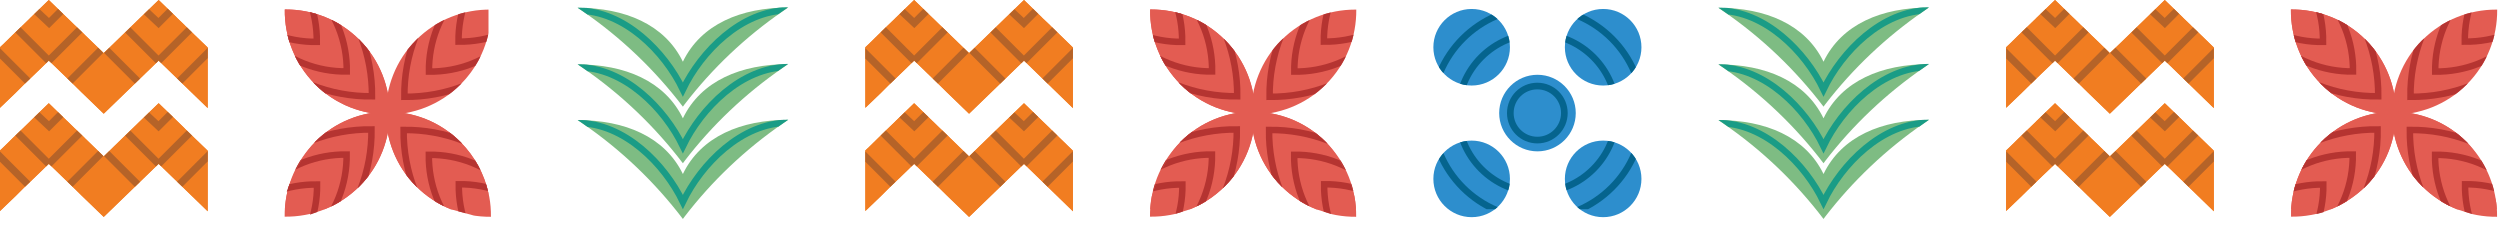 <?xml version="1.0" encoding="UTF-8"?>
<svg id="Layer_2" data-name="Layer 2" xmlns="http://www.w3.org/2000/svg" xmlns:xlink="http://www.w3.org/1999/xlink" viewBox="0 0 195.24 17.65">
  <defs>
    <style>
      .cls-1 {
        clip-path: url(#clippath-34);
      }

      .cls-2 {
        clip-path: url(#clippath-21);
      }

      .cls-3 {
        clip-path: url(#clippath-6);
      }

      .cls-4 {
        clip-path: url(#clippath-7);
      }

      .cls-5 {
        clip-path: url(#clippath-17);
      }

      .cls-6 {
        clip-path: url(#clippath-31);
      }

      .cls-7 {
        clip-path: url(#clippath-15);
      }

      .cls-8 {
        clip-path: url(#clippath-33);
      }

      .cls-9 {
        clip-path: url(#clippath-18);
      }

      .cls-10 {
        clip-path: url(#clippath-4);
      }

      .cls-11 {
        clip-path: url(#clippath-22);
      }

      .cls-12 {
        clip-path: url(#clippath-23);
      }

      .cls-13 {
        stroke: #1a9c86;
        stroke-width: .5px;
      }

      .cls-13, .cls-14, .cls-15, .cls-16, .cls-17 {
        fill: none;
      }

      .cls-13, .cls-14, .cls-15, .cls-17 {
        stroke-miterlimit: 10;
      }

      .cls-18 {
        clip-path: url(#clippath-9);
      }

      .cls-19 {
        fill: #7ebc83;
      }

      .cls-20 {
        clip-path: url(#clippath-10);
      }

      .cls-14 {
        stroke: #b53431;
        stroke-width: .51px;
      }

      .cls-21 {
        clip-path: url(#clippath-25);
      }

      .cls-22 {
        clip-path: url(#clippath-27);
      }

      .cls-15 {
        stroke: #05648e;
        stroke-width: .52px;
      }

      .cls-23 {
        clip-path: url(#clippath-11);
      }

      .cls-17 {
        stroke: #b56328;
        stroke-width: .57px;
      }

      .cls-24 {
        clip-path: url(#clippath-36);
      }

      .cls-25 {
        clip-path: url(#clippath-35);
      }

      .cls-26 {
        clip-path: url(#clippath-28);
      }

      .cls-27 {
        clip-path: url(#clippath-1);
      }

      .cls-28 {
        clip-path: url(#clippath-5);
      }

      .cls-29 {
        clip-path: url(#clippath-20);
      }

      .cls-30 {
        clip-path: url(#clippath-8);
      }

      .cls-31 {
        fill: #f17d21;
      }

      .cls-32 {
        clip-path: url(#clippath-3);
      }

      .cls-33 {
        clip-path: url(#clippath-26);
      }

      .cls-34 {
        fill: #2d8ecd;
      }

      .cls-35 {
        clip-path: url(#clippath-12);
      }

      .cls-36 {
        clip-path: url(#clippath-14);
      }

      .cls-37 {
        clip-path: url(#clippath-30);
      }

      .cls-38 {
        clip-path: url(#clippath-19);
      }

      .cls-39 {
        fill: #e35c52;
      }

      .cls-40 {
        clip-path: url(#clippath-32);
      }

      .cls-41 {
        clip-path: url(#clippath-16);
      }

      .cls-42 {
        clip-path: url(#clippath-2);
      }

      .cls-43 {
        clip-path: url(#clippath-29);
      }

      .cls-44 {
        clip-path: url(#clippath-13);
      }

      .cls-45 {
        clip-path: url(#clippath-24);
      }

      .cls-46 {
        clip-path: url(#clippath);
      }
    </style>
    <clipPath id="clippath">
      <path class="cls-16" d="M97.71,8.71c-.02,2.11.76,4.23,2.37,5.84.8.8,1.72,1.39,2.7,1.79h3.12c-.11-1.91-.9-3.79-2.36-5.25-1.59-1.59-3.66-2.37-5.74-2.37-.03,0-.06,0-.09,0"/>
    </clipPath>
    <clipPath id="clippath-1">
      <path class="cls-16" d="M92.19,11.09c-1.46,1.46-2.25,3.34-2.36,5.25h3.12c.98-.4,1.91-.99,2.7-1.79,1.61-1.61,2.4-3.73,2.37-5.84-.03,0-.06,0-.09,0-2.08,0-4.16.79-5.74,2.37"/>
    </clipPath>
    <clipPath id="clippath-2">
      <path class="cls-16" d="M89.81.74c-.02,2.11.76,4.23,2.37,5.84,1.61,1.61,3.73,2.4,5.84,2.37.02-2.11-.76-4.23-2.37-5.84-1.59-1.59-3.66-2.37-5.74-2.37-.03,0-.06,0-.09,0"/>
    </clipPath>
    <clipPath id="clippath-3">
      <path class="cls-16" d="M100.08,3.12c-1.61,1.61-2.4,3.73-2.37,5.84,2.11.02,4.23-.76,5.84-2.37,1.61-1.61,2.4-3.73,2.37-5.84-.03,0-.06,0-.09,0-2.08,0-4.16.79-5.74,2.37"/>
    </clipPath>
    <clipPath id="clippath-4">
      <path class="cls-16" d="M97.71,8.71c-.02,2.11.76,4.23,2.37,5.84.8.8,1.72,1.39,2.7,1.79l3.37,1.06c-.11-1.91-1.15-4.85-2.61-6.31-1.59-1.59-3.66-2.37-5.74-2.37-.03,0-.06,0-.09,0"/>
    </clipPath>
    <clipPath id="clippath-5">
      <path class="cls-16" d="M92.19,11.09c-1.46,1.46-2.5,4.4-2.62,6.31l3.38-1.06c.98-.4,1.91-.99,2.7-1.79,1.61-1.61,2.4-3.73,2.37-5.84-.03,0-.06,0-.09,0-2.08,0-4.16.79-5.74,2.37"/>
    </clipPath>
    <clipPath id="clippath-6">
      <path class="cls-16" d="M89.81.74c-.02,2.11.76,4.23,2.37,5.84,1.61,1.61,3.73,2.4,5.84,2.37.02-2.11-.76-4.23-2.37-5.84-1.59-1.59-3.66-2.37-5.74-2.37-.03,0-.06,0-.09,0"/>
    </clipPath>
    <clipPath id="clippath-7">
      <path class="cls-16" d="M53.32,13.58c-1.42-2.94-4.56-4.21-8.21-4.21l.38.26c2.73,1.87,5.17,4.14,7.24,6.71h1.18c2.07-2.57,4.51-4.83,7.23-6.7l.42-.29c-3.66,0-6.82,1.28-8.23,4.23"/>
    </clipPath>
    <clipPath id="clippath-8">
      <path class="cls-16" d="M53.32,9.23c-1.42-2.94-4.56-4.21-8.21-4.21l.38.26c2.99,2.05,5.63,4.57,7.83,7.46l.14-.19c2.16-2.81,4.75-5.26,7.67-7.27l.42-.29c-3.66,0-6.82,1.28-8.23,4.23"/>
    </clipPath>
    <clipPath id="clippath-9">
      <path class="cls-16" d="M53.32,4.81c-1.42-2.94-4.56-4.21-8.21-4.21l.38.26c2.99,2.05,5.63,4.57,7.83,7.46l.14-.19c2.16-2.81,4.75-5.26,7.67-7.27l.42-.29c-3.66,0-6.82,1.28-8.23,4.23"/>
    </clipPath>
    <clipPath id="clippath-10">
      <path class="cls-16" d="M186.8,8.71c-.02,2.11.76,4.23,2.37,5.84.8.8,1.72,1.39,2.7,1.79h3.12c-.11-1.91-.9-3.79-2.36-5.25-1.59-1.59-3.66-2.37-5.74-2.37-.03,0-.06,0-.09,0"/>
    </clipPath>
    <clipPath id="clippath-11">
      <path class="cls-16" d="M181.28,11.09c-1.46,1.46-2.24,3.34-2.36,5.25h3.12c.98-.4,1.91-.99,2.7-1.79,1.61-1.61,2.4-3.73,2.37-5.84-.03,0-.06,0-.09,0-2.08,0-4.16.79-5.74,2.37"/>
    </clipPath>
    <clipPath id="clippath-12">
      <path class="cls-16" d="M178.91.74c-.02,2.11.76,4.23,2.37,5.84,1.61,1.61,3.73,2.4,5.84,2.37.02-2.11-.76-4.23-2.37-5.84-1.59-1.59-3.66-2.37-5.74-2.37-.03,0-.06,0-.09,0"/>
    </clipPath>
    <clipPath id="clippath-13">
      <path class="cls-16" d="M189.18,3.12c-1.61,1.61-2.4,3.73-2.37,5.84,2.11.02,4.23-.76,5.84-2.37,1.61-1.61,2.4-3.73,2.37-5.84-.03,0-.06,0-.09,0-2.08,0-4.16.79-5.74,2.37"/>
    </clipPath>
    <clipPath id="clippath-14">
      <path class="cls-16" d="M186.8,8.71c-.02,2.11.76,4.23,2.37,5.84.8.8,1.72,1.39,2.7,1.79l.47.15.69.21,2.2.87c-.11-1.91-1.14-5.02-2.6-6.48-1.59-1.59-3.66-2.37-5.74-2.37-.03,0-.06,0-.09,0"/>
    </clipPath>
    <clipPath id="clippath-15">
      <path class="cls-16" d="M181.28,11.09c-1.46,1.46-2.24,3.34-2.36,5.25v1.23c.47-.04,1.27-.73,1.85-.83,1.7-.3,3.36-1.57,3.97-2.18,1.61-1.61,2.4-3.73,2.37-5.84-.03,0-.06,0-.09,0-2.08,0-4.16.79-5.74,2.37"/>
    </clipPath>
    <clipPath id="clippath-16">
      <path class="cls-16" d="M178.91.74c-.02,2.11.76,4.23,2.37,5.84,1.61,1.61,3.73,2.4,5.84,2.37.02-2.11-.76-4.23-2.37-5.84-1.59-1.59-3.66-2.37-5.74-2.37-.03,0-.06,0-.09,0"/>
    </clipPath>
    <clipPath id="clippath-17">
      <path class="cls-16" d="M142.42,13.58c-1.42-2.94-4.56-4.21-8.21-4.21l.38.26c2.73,1.87,5.17,4.14,7.24,6.71h1.18c2.07-2.57,4.51-4.83,7.23-6.7l.41-.29c-3.66,0-6.82,1.28-8.23,4.23"/>
    </clipPath>
    <clipPath id="clippath-18">
      <path class="cls-16" d="M142.42,9.23c-1.42-2.94-4.56-4.21-8.21-4.21l.38.26c2.99,2.05,5.63,4.57,7.83,7.46l.14-.19c2.16-2.81,4.75-5.26,7.68-7.27l.41-.29c-3.66,0-6.82,1.28-8.23,4.23"/>
    </clipPath>
    <clipPath id="clippath-19">
      <path class="cls-16" d="M142.42,4.81c-1.42-2.94-4.56-4.21-8.21-4.21l.38.26c2.99,2.05,5.63,4.57,7.83,7.46l.14-.19c2.16-2.81,4.75-5.26,7.68-7.27l.41-.29c-3.66,0-6.82,1.28-8.23,4.23"/>
    </clipPath>
    <clipPath id="clippath-20">
      <polygon class="cls-16" points="79.97 0 78.51 1.42 76.51 3.36 75.68 4.16 74.82 3.32 74.2 2.72 74.19 2.71 73.44 1.99 72.81 1.38 71.39 0 69.93 1.42 69.29 2.03 68.56 2.74 67.93 3.36 67.58 3.69 67.58 8.42 68.82 7.23 69.44 6.61 70.37 5.72 71 5.11 71.39 4.73 71.75 5.07 72.38 5.68 73.3 6.57 73.93 7.19 75.68 8.88 79.97 4.73 80.32 5.07 83.79 8.44 83.79 3.71 82.76 2.71 82.03 2 81.39 1.39 79.97 0"/>
    </clipPath>
    <clipPath id="clippath-21">
      <polygon class="cls-16" points="78.51 9.48 76.51 11.42 75.68 12.22 74.82 11.38 74.2 10.78 74.19 10.77 73.44 10.05 72.81 9.44 71.39 8.06 69.93 9.48 69.29 10.09 68.56 10.8 67.93 11.42 67.58 11.75 67.58 16.34 67.73 16.34 68.82 15.29 69.44 14.67 70.37 13.78 71 13.17 71.39 12.79 71.75 13.13 72.38 13.74 73.3 14.63 73.93 15.25 75.05 16.34 76.3 16.34 79.97 12.79 80.32 13.13 83.63 16.34 83.79 16.34 83.79 11.77 82.76 10.77 82.03 10.06 81.39 9.44 79.97 8.06 78.51 9.48"/>
    </clipPath>
    <clipPath id="clippath-22">
      <polygon class="cls-16" points="169.06 0 167.61 1.42 165.61 3.36 164.77 4.16 163.92 3.32 162.54 1.99 161.91 1.38 160.49 0 158.39 2.03 157.65 2.74 157.02 3.36 156.68 3.69 156.68 8.42 157.91 7.23 158.54 6.61 159.46 5.72 160.1 5.11 160.49 4.73 160.84 5.07 161.47 5.68 162.39 6.57 163.02 7.19 164.77 8.88 169.06 4.73 169.42 5.07 172.89 8.44 172.89 3.71 171.86 2.71 171.12 2 170.49 1.39 169.06 0"/>
    </clipPath>
    <clipPath id="clippath-23">
      <polygon class="cls-16" points="167.61 9.48 165.61 11.42 164.77 12.22 163.92 11.38 162.54 10.05 161.91 9.44 160.49 8.06 158.39 10.09 157.65 10.8 157.02 11.42 156.68 11.75 156.68 16.34 156.82 16.34 157.91 15.29 158.54 14.67 159.46 13.78 160.1 13.17 160.49 12.79 160.84 13.13 161.47 13.74 162.39 14.63 163.02 15.25 164.15 16.34 165.4 16.34 169.06 12.79 169.42 13.13 172.73 16.34 172.89 16.34 172.89 11.77 171.86 10.77 171.12 10.06 170.49 9.44 169.06 8.06 167.61 9.48"/>
    </clipPath>
    <clipPath id="clippath-24">
      <path class="cls-16" d="M111.94,13.97c0,.97.46,1.82,1.17,2.37h3.65c.71-.55,1.17-1.41,1.17-2.37,0-1.65-1.34-2.99-2.99-2.99-1.65,0-2.99,1.34-2.99,2.99"/>
    </clipPath>
    <clipPath id="clippath-25">
      <path class="cls-16" d="M122.21,13.97c0,.97.46,1.82,1.17,2.37h3.64c.71-.55,1.17-1.41,1.17-2.37,0-1.65-1.34-2.99-2.99-2.99-1.65,0-2.99,1.34-2.99,2.99"/>
    </clipPath>
    <clipPath id="clippath-26">
      <path class="cls-16" d="M122.21,3.69c0,1.65,1.34,2.99,2.99,2.99,1.65,0,2.99-1.34,2.99-2.99,0-1.65-1.34-2.99-2.99-2.99s-2.99,1.34-2.99,2.99"/>
    </clipPath>
    <clipPath id="clippath-27">
      <path class="cls-16" d="M111.94,3.69c0,1.65,1.34,2.99,2.99,2.99s2.99-1.34,2.99-2.99c0-1.65-1.34-2.99-2.99-2.99-1.65,0-2.99,1.34-2.99,2.99"/>
    </clipPath>
    <clipPath id="clippath-28">
      <path class="cls-16" d="M30.13,8.71c-.02,2.11.76,4.23,2.37,5.84.8.8,1.72,1.39,2.7,1.79h2.94v-1.28c-.32-1.45-1.05-2.83-2.18-3.97-1.59-1.59-3.66-2.37-5.74-2.37-.03,0-.06,0-.09,0"/>
    </clipPath>
    <clipPath id="clippath-29">
      <path class="cls-16" d="M24.61,11.09c-1.46,1.46-2.25,3.34-2.36,5.25h3.12c.98-.4,1.91-.99,2.7-1.79,1.61-1.61,2.4-3.73,2.37-5.84-.03,0-.06,0-.09,0-2.08,0-4.16.79-5.74,2.37"/>
    </clipPath>
    <clipPath id="clippath-30">
      <path class="cls-16" d="M22.23.74c-.02,2.11.76,4.23,2.37,5.84,1.61,1.61,3.73,2.4,5.84,2.37.02-2.11-.76-4.23-2.37-5.84-1.59-1.59-3.66-2.37-5.74-2.37-.03,0-.06,0-.09,0"/>
    </clipPath>
    <clipPath id="clippath-31">
      <path class="cls-16" d="M32.5,3.12c-1.61,1.61-2.4,3.73-2.37,5.84,2.11.02,4.23-.76,5.84-2.37,1.13-1.13,1.86-2.51,2.18-3.97V.74c-2.04.02-4.08.81-5.64,2.37"/>
    </clipPath>
    <clipPath id="clippath-32">
      <path class="cls-16" d="M30.13,8.71c-.02,2.11.76,4.23,2.37,5.84.8.8,1.72,1.39,2.7,1.79l3.44.94-.5-2.22c-.32-1.45-1.05-2.83-2.18-3.97-1.59-1.59-3.66-2.37-5.74-2.37-.03,0-.06,0-.09,0"/>
    </clipPath>
    <clipPath id="clippath-33">
      <path class="cls-16" d="M24.61,11.09c-1.46,1.46-2.72,4.65-2.84,6.56l3.6-1.31c.98-.4,1.91-.99,2.7-1.79,1.61-1.61,2.4-3.73,2.37-5.84-.03,0-.06,0-.09,0-2.08,0-4.16.79-5.74,2.37"/>
    </clipPath>
    <clipPath id="clippath-34">
      <path class="cls-16" d="M22.23.74c-.02,2.11.76,4.23,2.37,5.84,1.61,1.61,3.73,2.4,5.84,2.37.02-2.11-.76-4.23-2.37-5.84-1.59-1.59-3.66-2.37-5.74-2.37-.03,0-.06,0-.09,0"/>
    </clipPath>
    <clipPath id="clippath-35">
      <polygon class="cls-16" points="12.39 0 10.93 1.42 8.93 3.36 8.1 4.16 7.24 3.32 5.86 1.99 5.23 1.38 3.81 0 2.35 1.42 1.72 2.03 .98 2.74 .35 3.36 0 3.69 0 8.42 1.24 7.23 1.86 6.61 2.79 5.72 3.42 5.11 3.81 4.73 4.17 5.07 4.8 5.68 5.72 6.57 6.35 7.19 8.1 8.88 12.39 4.73 12.74 5.07 16.22 8.44 16.22 3.71 15.18 2.71 14.45 2 13.82 1.39 12.39 0"/>
    </clipPath>
    <clipPath id="clippath-36">
      <polygon class="cls-16" points="10.93 9.48 8.93 11.42 8.1 12.22 7.24 11.38 5.86 10.05 5.23 9.44 3.81 8.06 2.35 9.48 1.72 10.09 .98 10.8 .35 11.42 0 11.75 0 16.34 .15 16.34 1.24 15.29 1.86 14.67 2.79 13.78 3.42 13.17 3.81 12.79 4.17 13.13 4.8 13.74 5.72 14.63 6.35 15.25 7.48 16.34 8.72 16.34 12.39 12.79 12.74 13.13 16.05 16.34 16.22 16.34 16.22 11.77 15.18 10.77 14.45 10.06 13.82 9.44 12.39 8.06 10.93 9.48"/>
    </clipPath>
  </defs>
  <g id="Layer_1-2" data-name="Layer 1">
    <g>
      <g class="cls-46">
        <path class="cls-39" d="M103.54,11.09c1.61,1.61,2.4,3.73,2.37,5.84-2.11.02-4.23-.76-5.84-2.37-1.61-1.61-2.4-3.73-2.37-5.84,2.11-.02,4.23.76,5.84,2.37"/>
        <path class="cls-14" d="M109.74,16.96c1.75,1.75,2.6,4.04,2.57,6.33-2.29.03-4.58-.83-6.33-2.57-1.75-1.75-2.6-4.04-2.57-6.33,2.29-.03,4.58.83,6.33,2.57ZM107.4,14.66c1.75,1.75,2.6,4.04,2.57,6.33-2.29.03-4.58-.83-6.33-2.57-1.75-1.75-2.6-4.04-2.57-6.33,2.29-.03,4.58.83,6.33,2.57ZM107.99,13.77c2.45,2.45,3.65,5.67,3.62,8.89-3.21.04-6.44-1.16-8.89-3.62-2.45-2.45-3.65-5.67-3.61-8.89,3.21-.04,6.44,1.16,8.89,3.62Z"/>
      </g>
      <g class="cls-27">
        <path class="cls-39" d="M95.65,14.55c-1.61,1.61-3.73,2.4-5.84,2.37-.02-2.11.76-4.23,2.37-5.84,1.61-1.61,3.73-2.4,5.84-2.37.02,2.11-.76,4.23-2.37,5.84"/>
        <path class="cls-14" d="M89.77,20.74c-1.74,1.75-4.04,2.6-6.33,2.57-.03-2.29.83-4.58,2.57-6.33,1.75-1.75,4.04-2.6,6.33-2.57.03,2.29-.83,4.58-2.57,6.33ZM92.08,18.4c-1.75,1.75-4.04,2.6-6.33,2.57-.03-2.29.83-4.58,2.57-6.33,1.74-1.75,4.04-2.6,6.33-2.57.03,2.29-.83,4.58-2.57,6.33ZM92.97,19c-2.45,2.45-5.67,3.65-8.89,3.62-.04-3.21,1.16-6.44,3.62-8.89,2.45-2.45,5.67-3.65,8.89-3.62.04,3.21-1.16,6.44-3.62,8.89Z"/>
      </g>
      <g class="cls-42">
        <path class="cls-39" d="M92.19,6.58c-1.61-1.61-2.4-3.73-2.37-5.84,2.11-.02,4.23.76,5.84,2.37,1.61,1.61,2.4,3.73,2.37,5.84-2.11.02-4.23-.76-5.84-2.37"/>
        <path class="cls-14" d="M85.99.7c-1.75-1.75-2.6-4.04-2.57-6.33,2.29-.03,4.58.83,6.33,2.57,1.75,1.75,2.6,4.04,2.57,6.33-2.29.03-4.58-.83-6.33-2.57ZM88.33,3.01c-1.75-1.75-2.6-4.04-2.57-6.33,2.29-.03,4.58.83,6.33,2.57,1.75,1.75,2.6,4.04,2.57,6.33-2.29.03-4.58-.83-6.33-2.57ZM87.74,3.9c-2.45-2.45-3.65-5.67-3.62-8.89,3.21-.04,6.44,1.16,8.89,3.62,2.45,2.45,3.65,5.67,3.61,8.89-3.21.04-6.44-1.16-8.89-3.62Z"/>
      </g>
      <g class="cls-32">
        <path class="cls-39" d="M100.08,3.12c1.61-1.61,3.73-2.4,5.84-2.37.02,2.11-.76,4.23-2.37,5.84-1.61,1.61-3.73,2.4-5.84,2.37-.02-2.11.76-4.23,2.37-5.84"/>
        <path class="cls-14" d="M105.96-3.08c1.74-1.75,4.04-2.6,6.33-2.57.03,2.29-.83,4.58-2.57,6.33-1.75,1.75-4.04,2.6-6.33,2.57-.03-2.29.83-4.58,2.57-6.33ZM103.65-.74c1.74-1.75,4.04-2.6,6.33-2.57.03,2.29-.83,4.58-2.57,6.33-1.74,1.75-4.04,2.6-6.33,2.57-.03-2.29.83-4.58,2.57-6.33ZM102.77-1.33c2.45-2.45,5.67-3.65,8.89-3.62.04,3.21-1.16,6.44-3.62,8.89-2.45,2.45-5.67,3.65-8.89,3.62-.04-3.21,1.16-6.44,3.62-8.89Z"/>
      </g>
      <g class="cls-10">
        <path class="cls-39" d="M103.54,11.09c1.61,1.61,2.4,3.73,2.37,5.84-2.11.02-4.23-.76-5.84-2.37-1.61-1.61-2.4-3.73-2.37-5.84,2.11-.02,4.23.76,5.84,2.37"/>
        <path class="cls-14" d="M109.74,16.96c1.75,1.75,2.6,4.04,2.57,6.33-2.29.03-4.58-.83-6.33-2.57-1.75-1.75-2.6-4.04-2.57-6.33,2.29-.03,4.58.83,6.33,2.57ZM107.4,14.66c1.75,1.75,2.6,4.04,2.57,6.33-2.29.03-4.58-.83-6.33-2.57-1.75-1.75-2.6-4.04-2.57-6.33,2.29-.03,4.58.83,6.33,2.57ZM107.99,13.77c2.45,2.45,3.65,5.67,3.62,8.89-3.21.04-6.44-1.16-8.89-3.62-2.45-2.45-3.65-5.67-3.61-8.89,3.21-.04,6.44,1.16,8.89,3.62Z"/>
      </g>
      <g class="cls-28">
        <path class="cls-39" d="M95.65,14.55c-1.61,1.61-3.73,2.4-5.84,2.37-.02-2.11.76-4.23,2.37-5.84,1.61-1.61,3.73-2.4,5.84-2.37.02,2.11-.76,4.23-2.37,5.84"/>
        <path class="cls-14" d="M89.77,20.74c-1.74,1.75-4.04,2.6-6.33,2.57-.03-2.29.83-4.58,2.57-6.33,1.75-1.75,4.04-2.6,6.33-2.57.03,2.29-.83,4.58-2.57,6.33ZM92.08,18.4c-1.75,1.75-4.04,2.6-6.33,2.57-.03-2.29.83-4.58,2.57-6.33,1.74-1.75,4.04-2.6,6.33-2.57.03,2.29-.83,4.58-2.57,6.33ZM92.97,19c-2.45,2.45-5.67,3.65-8.89,3.62-.04-3.21,1.16-6.44,3.62-8.89,2.45-2.45,5.67-3.65,8.89-3.62.04,3.21-1.16,6.44-3.62,8.89Z"/>
      </g>
      <g class="cls-3">
        <path class="cls-39" d="M92.19,6.58c-1.61-1.61-2.4-3.73-2.37-5.84,2.11-.02,4.23.76,5.84,2.37,1.61,1.61,2.4,3.73,2.37,5.84-2.11.02-4.23-.76-5.84-2.37"/>
        <path class="cls-14" d="M85.99.7c-1.75-1.75-2.6-4.04-2.57-6.33,2.29-.03,4.58.83,6.33,2.57,1.75,1.75,2.6,4.04,2.57,6.33-2.29.03-4.58-.83-6.33-2.57ZM88.33,3.01c-1.75-1.75-2.6-4.04-2.57-6.33,2.29-.03,4.58.83,6.33,2.57,1.75,1.75,2.6,4.04,2.57,6.33-2.29.03-4.58-.83-6.33-2.57ZM87.74,3.9c-2.45-2.45-3.65-5.67-3.62-8.89,3.21-.04,6.44,1.16,8.89,3.62,2.45,2.45,3.65,5.67,3.61,8.89-3.21.04-6.44-1.16-8.89-3.62Z"/>
      </g>
      <path class="cls-19" d="M61.56,9.35l-.42.29c-2.92,2.01-5.51,4.46-7.67,7.27l-.14.19c-2.2-2.89-4.84-5.41-7.83-7.46l-.38-.26c3.65,0,6.79,1.28,8.21,4.21,1.42-2.95,4.57-4.23,8.23-4.23"/>
      <g class="cls-4">
        <path class="cls-13" d="M61.56,9.59l-.42,1.55c-2.92,2.01-5.51,4.46-7.67,7.27l-.14.19c-2.2-2.89-4.84-5.41-7.83-7.46l-.38-1.53c3.65,0,6.79,3.22,8.21,6.16,1.42-2.95,4.57-6.18,8.23-6.18Z"/>
      </g>
      <path class="cls-19" d="M61.56,5l-.42.29c-2.92,2.01-5.51,4.46-7.67,7.27l-.14.19c-2.2-2.89-4.84-5.41-7.83-7.46l-.38-.26c3.65,0,6.79,1.28,8.21,4.21,1.42-2.95,4.57-4.23,8.23-4.23"/>
      <g class="cls-30">
        <path class="cls-13" d="M61.56,5.24l-.42,1.55c-2.92,2.01-5.51,4.46-7.67,7.27l-.14.19c-2.2-2.89-4.84-5.41-7.83-7.46l-.38-1.53c3.65,0,6.79,3.22,8.21,6.16,1.42-2.95,4.57-6.18,8.23-6.18Z"/>
      </g>
      <path class="cls-19" d="M61.56.58l-.42.29c-2.92,2.01-5.51,4.46-7.67,7.27l-.14.19c-2.2-2.89-4.84-5.41-7.83-7.46l-.38-.26c3.65,0,6.79,1.28,8.21,4.21,1.42-2.95,4.57-4.23,8.23-4.23"/>
      <g class="cls-18">
        <path class="cls-13" d="M61.56.81l-.42,1.55c-2.92,2.01-5.51,4.46-7.67,7.27l-.14.19c-2.2-2.89-4.84-5.41-7.83-7.46l-.38-1.53c3.65,0,6.79,3.22,8.21,6.16,1.42-2.95,4.57-6.18,8.23-6.18Z"/>
      </g>
      <g class="cls-20">
        <path class="cls-39" d="M192.64,11.09c1.61,1.61,2.4,3.73,2.37,5.84-2.11.02-4.23-.76-5.84-2.37-1.61-1.61-2.4-3.73-2.37-5.84,2.11-.02,4.23.76,5.84,2.37"/>
        <path class="cls-14" d="M198.84,16.96c1.75,1.75,2.6,4.04,2.57,6.33-2.29.03-4.58-.83-6.33-2.57-1.75-1.75-2.6-4.04-2.57-6.33,2.29-.03,4.58.83,6.33,2.57ZM196.5,14.66c1.75,1.75,2.6,4.04,2.57,6.33-2.29.03-4.58-.83-6.33-2.57-1.75-1.75-2.6-4.04-2.57-6.33,2.29-.03,4.58.83,6.33,2.57ZM197.09,13.77c2.45,2.45,3.65,5.67,3.62,8.89-3.21.04-6.44-1.16-8.89-3.62-2.45-2.45-3.65-5.67-3.62-8.89,3.21-.04,6.44,1.16,8.89,3.62Z"/>
      </g>
      <g class="cls-23">
        <path class="cls-39" d="M184.75,14.55c-1.61,1.61-3.73,2.4-5.84,2.37-.02-2.11.76-4.23,2.37-5.84,1.61-1.61,3.73-2.4,5.84-2.37.02,2.11-.76,4.23-2.37,5.84"/>
        <path class="cls-14" d="M178.87,20.74c-1.74,1.75-4.04,2.6-6.33,2.57-.03-2.29.83-4.58,2.57-6.33,1.75-1.75,4.04-2.6,6.33-2.57.03,2.29-.83,4.58-2.57,6.33ZM181.17,18.4c-1.75,1.75-4.04,2.6-6.33,2.57-.03-2.29.83-4.58,2.57-6.33,1.74-1.75,4.04-2.6,6.33-2.57.03,2.29-.83,4.58-2.57,6.33ZM182.06,19c-2.45,2.45-5.67,3.65-8.89,3.62-.04-3.21,1.16-6.44,3.62-8.89,2.45-2.45,5.67-3.65,8.89-3.62.04,3.21-1.16,6.44-3.62,8.89Z"/>
      </g>
      <g class="cls-35">
        <path class="cls-39" d="M181.28,6.58c-1.61-1.61-2.4-3.73-2.37-5.84,2.11-.02,4.23.76,5.84,2.37,1.61,1.61,2.4,3.73,2.37,5.84-2.11.02-4.23-.76-5.84-2.37"/>
        <path class="cls-14" d="M175.09.7c-1.75-1.75-2.6-4.04-2.57-6.33,2.29-.03,4.58.83,6.33,2.57,1.75,1.75,2.6,4.04,2.57,6.33-2.29.03-4.58-.83-6.33-2.57ZM177.43,3.01c-1.75-1.75-2.6-4.04-2.57-6.33,2.29-.03,4.58.83,6.33,2.57,1.75,1.75,2.6,4.04,2.57,6.33-2.29.03-4.58-.83-6.33-2.57ZM176.84,3.9c-2.45-2.45-3.65-5.67-3.62-8.89,3.21-.04,6.44,1.16,8.89,3.62,2.45,2.45,3.65,5.67,3.62,8.89-3.21.04-6.44-1.16-8.89-3.62Z"/>
      </g>
      <g class="cls-44">
        <path class="cls-39" d="M189.18,3.12c1.61-1.61,3.73-2.4,5.84-2.37.02,2.11-.76,4.23-2.37,5.84-1.61,1.61-3.73,2.4-5.84,2.37-.02-2.11.76-4.23,2.37-5.84"/>
        <path class="cls-14" d="M195.06-3.08c1.74-1.75,4.04-2.6,6.33-2.57.03,2.29-.83,4.58-2.57,6.33-1.75,1.75-4.04,2.6-6.33,2.57-.03-2.29.83-4.58,2.57-6.33ZM192.75-.74c1.75-1.75,4.04-2.6,6.33-2.57.03,2.29-.83,4.58-2.57,6.33-1.74,1.75-4.04,2.6-6.33,2.57-.03-2.29.83-4.58,2.57-6.33ZM191.86-1.33c2.45-2.45,5.67-3.65,8.89-3.62.04,3.21-1.16,6.44-3.61,8.89-2.45,2.45-5.67,3.65-8.89,3.62-.04-3.21,1.16-6.44,3.62-8.89Z"/>
      </g>
      <g class="cls-36">
        <path class="cls-39" d="M192.64,11.09c1.61,1.61,2.4,3.73,2.37,5.84-2.11.02-4.23-.76-5.84-2.37-1.61-1.61-2.4-3.73-2.37-5.84,2.11-.02,4.23.76,5.84,2.37"/>
        <path class="cls-14" d="M198.84,16.96c1.75,1.75,2.6,4.04,2.57,6.33-2.29.03-4.58-.83-6.33-2.57-1.75-1.75-2.6-4.04-2.57-6.33,2.29-.03,4.58.83,6.33,2.57ZM196.5,14.66c1.75,1.75,2.6,4.04,2.57,6.33-2.29.03-4.58-.83-6.33-2.57-1.75-1.75-2.6-4.04-2.57-6.33,2.29-.03,4.58.83,6.33,2.57ZM197.09,13.77c2.45,2.45,3.65,5.67,3.62,8.89-3.21.04-6.44-1.16-8.89-3.62-2.45-2.45-3.65-5.67-3.62-8.89,3.21-.04,6.44,1.16,8.89,3.62Z"/>
      </g>
      <g class="cls-7">
        <path class="cls-39" d="M184.75,14.55c-1.61,1.61-3.73,2.4-5.84,2.37-.02-2.11.76-4.23,2.37-5.84,1.61-1.61,3.73-2.4,5.84-2.37.02,2.11-.76,4.23-2.37,5.84"/>
        <path class="cls-14" d="M178.87,20.74c-1.74,1.75-4.04,2.6-6.33,2.57-.03-2.29.83-4.58,2.57-6.33,1.75-1.75,4.04-2.6,6.33-2.57.03,2.29-.83,4.58-2.57,6.33ZM181.17,18.4c-1.75,1.75-4.04,2.6-6.33,2.57-.03-2.29.83-4.58,2.57-6.33,1.74-1.75,4.04-2.6,6.33-2.57.03,2.29-.83,4.58-2.57,6.33ZM182.06,19c-2.45,2.45-5.67,3.65-8.89,3.62-.04-3.21,1.16-6.44,3.62-8.89,2.45-2.45,5.67-3.65,8.89-3.62.04,3.21-1.16,6.44-3.62,8.89Z"/>
      </g>
      <g class="cls-41">
        <path class="cls-39" d="M181.28,6.58c-1.61-1.61-2.4-3.73-2.37-5.84,2.11-.02,4.23.76,5.84,2.37,1.61,1.61,2.4,3.73,2.37,5.84-2.11.02-4.23-.76-5.84-2.37"/>
        <path class="cls-14" d="M175.09.7c-1.75-1.75-2.6-4.04-2.57-6.33,2.29-.03,4.58.83,6.33,2.57,1.75,1.75,2.6,4.04,2.57,6.33-2.29.03-4.58-.83-6.33-2.57ZM177.43,3.01c-1.75-1.75-2.6-4.04-2.57-6.33,2.29-.03,4.58.83,6.33,2.57,1.75,1.75,2.6,4.04,2.57,6.33-2.29.03-4.58-.83-6.33-2.57ZM176.84,3.9c-2.45-2.45-3.65-5.67-3.62-8.89,3.21-.04,6.44,1.16,8.89,3.62,2.45,2.45,3.65,5.67,3.62,8.89-3.21.04-6.44-1.16-8.89-3.62Z"/>
      </g>
      <path class="cls-19" d="M150.65,9.35l-.42.29c-2.92,2.01-5.51,4.46-7.68,7.27l-.14.19c-2.2-2.89-4.84-5.41-7.83-7.46l-.38-.26c3.65,0,6.79,1.28,8.21,4.21,1.42-2.95,4.57-4.23,8.23-4.23"/>
      <g class="cls-5">
        <path class="cls-13" d="M150.65,9.59l-.42,1.55c-2.92,2.01-5.51,4.46-7.68,7.27l-.14.19c-2.2-2.89-4.84-5.41-7.83-7.46l-.38-1.53c3.65,0,6.79,3.22,8.21,6.16,1.42-2.95,4.57-6.18,8.23-6.18Z"/>
      </g>
      <path class="cls-19" d="M150.65,5l-.42.29c-2.92,2.01-5.51,4.46-7.68,7.27l-.14.19c-2.2-2.89-4.84-5.41-7.83-7.46l-.38-.26c3.65,0,6.79,1.28,8.21,4.21,1.42-2.95,4.57-4.23,8.23-4.23"/>
      <g class="cls-9">
        <path class="cls-13" d="M150.65,5.24l-.42,1.55c-2.92,2.01-5.51,4.46-7.68,7.27l-.14.19c-2.2-2.89-4.84-5.41-7.83-7.46l-.38-1.53c3.65,0,6.79,3.22,8.21,6.16,1.42-2.95,4.57-6.18,8.23-6.18Z"/>
      </g>
      <path class="cls-19" d="M150.65.58l-.42.29c-2.92,2.01-5.51,4.46-7.68,7.27l-.14.19c-2.2-2.89-4.84-5.41-7.83-7.46l-.38-.26c3.65,0,6.79,1.28,8.21,4.21,1.42-2.95,4.57-4.23,8.23-4.23"/>
      <g class="cls-38">
        <path class="cls-13" d="M150.65.81l-.42,1.55c-2.92,2.01-5.51,4.46-7.68,7.27l-.14.19c-2.2-2.89-4.84-5.41-7.83-7.46l-.38-1.53c3.65,0,6.79,3.22,8.21,6.16,1.42-2.95,4.57-6.18,8.23-6.18Z"/>
      </g>
      <polygon class="cls-31" points="83.79 3.71 83.79 8.44 80.32 5.07 79.97 4.73 75.68 8.88 73.93 7.19 73.3 6.57 72.38 5.68 71.75 5.07 71.39 4.73 71 5.11 70.37 5.72 69.44 6.61 68.82 7.23 67.58 8.42 67.58 3.69 67.93 3.36 68.56 2.74 69.29 2.03 71.39 0 72.81 1.38 73.44 1.99 74.82 3.32 75.68 4.15 76.51 3.36 78.51 1.42 79.97 0 81.39 1.39 82.03 2 82.76 2.71 83.79 3.71"/>
      <polygon class="cls-31" points="83.79 3.71 83.79 8.44 80.32 5.07 79.97 4.73 75.68 8.88 73.93 7.19 73.3 6.57 72.38 5.68 71.75 5.07 71.39 4.73 71 5.11 70.37 5.72 69.44 6.61 68.82 7.23 67.58 8.42 67.58 3.69 67.93 3.36 68.56 2.74 69.29 2.03 69.93 1.42 69.93 1.41 71.39 0 72.81 1.38 72.82 1.38 73.44 1.99 73.45 1.99 74.19 2.7 74.19 2.71 74.82 3.32 74.82 3.32 75.68 4.15 76.5 3.35 78.5 1.41 79.97 0 81.39 1.38 81.39 1.39 82.03 1.99 82.03 2 82.76 2.71 83.79 3.71"/>
      <g class="cls-29">
        <path class="cls-17" d="M62.54-4.11l8.85,8.85,8.85-8.85h-17.7ZM62.54-.87l8.85,8.85L80.24-.87h-17.7ZM62.55-6.49l8.85,8.29,8.85-8.85-17.7.56ZM71.11-6.49l8.85,8.29,8.85-8.85-17.7.56ZM71.11-4.11l8.85,8.85,8.85-8.85h-17.7ZM71.11-.87l8.85,8.85L88.81-.87h-17.7Z"/>
      </g>
      <polygon class="cls-31" points="83.79 11.77 83.79 16.5 80.32 13.13 79.97 12.79 75.68 16.94 73.93 15.25 73.3 14.63 72.38 13.74 71.75 13.13 71.39 12.79 71 13.17 70.37 13.78 69.44 14.67 68.82 15.29 67.58 16.48 67.58 11.75 67.93 11.42 68.56 10.8 69.29 10.09 71.39 8.06 72.81 9.44 73.44 10.05 74.82 11.38 75.68 12.22 76.51 11.42 78.51 9.48 79.97 8.06 81.39 9.44 82.03 10.06 82.76 10.77 83.79 11.77"/>
      <polygon class="cls-31" points="83.79 11.77 83.79 16.5 80.32 13.13 79.97 12.79 75.68 16.94 73.93 15.25 73.3 14.63 72.38 13.74 71.75 13.13 71.39 12.79 71 13.17 70.37 13.78 69.44 14.67 68.82 15.29 67.58 16.48 67.58 11.75 67.93 11.42 68.56 10.8 69.29 10.09 69.93 9.48 69.93 9.47 71.39 8.06 72.81 9.44 72.82 9.44 73.44 10.05 73.45 10.05 74.19 10.76 74.19 10.77 74.82 11.38 74.82 11.38 75.68 12.22 76.5 11.41 78.5 9.47 79.97 8.06 81.39 9.44 81.39 9.44 82.03 10.05 82.03 10.06 82.76 10.77 83.79 11.77"/>
      <g class="cls-2">
        <path class="cls-17" d="M62.54,3.95l8.85,8.85,8.85-8.85h-17.7ZM62.54,7.19l8.85,8.85,8.85-8.85h-17.7ZM62.55,1.57l8.85,8.29,8.85-8.85-17.7.56ZM71.11,1.57l8.85,8.29,8.85-8.85-17.7.56ZM71.11,3.95l8.85,8.85,8.85-8.85h-17.7ZM71.11,7.19l8.85,8.85,8.85-8.85h-17.7Z"/>
      </g>
      <polygon class="cls-31" points="172.89 3.71 172.89 8.44 169.42 5.07 169.06 4.73 164.77 8.88 163.02 7.19 162.39 6.57 161.47 5.68 160.84 5.07 160.49 4.73 160.1 5.11 159.46 5.72 158.54 6.61 157.91 7.23 156.67 8.42 156.67 3.69 157.02 3.36 157.65 2.74 158.39 2.03 160.49 0 161.91 1.38 162.54 1.99 163.92 3.32 164.77 4.15 165.61 3.36 167.61 1.42 169.06 0 170.49 1.39 171.12 2 171.86 2.71 172.89 3.71"/>
      <polygon class="cls-31" points="172.89 3.71 172.89 8.44 169.42 5.07 169.06 4.73 164.77 8.88 163.02 7.19 162.39 6.57 161.47 5.68 160.84 5.07 160.49 4.73 160.1 5.11 159.46 5.72 158.54 6.61 157.91 7.23 156.67 8.42 156.67 3.69 157.02 3.36 157.65 2.74 158.39 2.03 159.02 1.42 159.02 1.41 160.49 0 161.91 1.38 161.92 1.38 162.54 1.99 162.55 1.99 163.28 2.7 163.28 2.71 163.92 3.32 163.92 3.32 164.77 4.15 165.6 3.35 167.6 1.41 169.06 0 170.49 1.38 170.49 1.39 171.12 1.99 171.12 2 171.86 2.71 172.89 3.71"/>
      <g class="cls-11">
        <path class="cls-17" d="M151.64-4.11l8.85,8.85,8.85-8.85h-17.7ZM151.64-.87l8.85,8.85,8.85-8.85h-17.7ZM151.65-6.49l8.85,8.29,8.85-8.85-17.7.56ZM160.21-6.49l8.85,8.29,8.85-8.85-17.7.56ZM160.21-4.11l8.85,8.85,8.85-8.85h-17.7ZM160.21-.87l8.85,8.85,8.85-8.85h-17.7Z"/>
      </g>
      <polygon class="cls-31" points="172.89 11.77 172.89 16.5 169.42 13.13 169.06 12.79 164.77 16.94 163.02 15.25 162.39 14.63 161.47 13.74 160.84 13.13 160.49 12.79 160.1 13.17 159.46 13.78 158.54 14.67 157.91 15.29 156.67 16.48 156.67 11.75 157.02 11.42 157.65 10.8 158.39 10.09 160.49 8.06 161.91 9.44 162.54 10.05 163.92 11.38 164.77 12.22 165.61 11.42 167.61 9.48 169.06 8.06 170.49 9.44 171.12 10.06 171.86 10.77 172.89 11.77"/>
      <polygon class="cls-31" points="172.89 11.77 172.89 16.5 169.42 13.13 169.06 12.79 164.77 16.94 163.02 15.25 162.39 14.63 161.47 13.74 160.84 13.13 160.49 12.79 160.1 13.17 159.46 13.78 158.54 14.67 157.91 15.29 156.67 16.48 156.67 11.75 157.02 11.42 157.65 10.8 158.39 10.09 159.02 9.48 159.02 9.47 160.49 8.06 161.91 9.44 161.92 9.44 162.54 10.05 162.55 10.05 163.28 10.76 163.28 10.77 163.92 11.38 163.92 11.38 164.77 12.22 165.6 11.41 167.6 9.47 169.06 8.06 170.49 9.44 170.49 9.44 171.12 10.05 171.12 10.06 171.86 10.77 172.89 11.77"/>
      <g class="cls-12">
        <path class="cls-17" d="M151.64,3.95l8.85,8.85,8.85-8.85h-17.7ZM151.64,7.19l8.85,8.85,8.85-8.85h-17.7ZM151.65,1.57l8.85,8.29,8.85-8.85-17.7.56ZM160.21,1.57l8.85,8.29,8.85-8.85-17.7.56ZM160.21,3.95l8.85,8.85,8.85-8.85h-17.7ZM160.21,7.19l8.85,8.85,8.85-8.85h-17.7Z"/>
      </g>
      <g>
        <path class="cls-34" d="M117.92,3.69c0,1.65-1.34,2.99-2.99,2.99-1.65,0-2.99-1.34-2.99-2.99,0-1.65,1.34-2.99,2.99-2.99s2.99,1.34,2.99,2.99"/>
        <path class="cls-34" d="M123.06,8.83c0,1.65-1.34,2.99-2.99,2.99s-2.99-1.34-2.99-2.99c0-1.65,1.34-2.99,2.99-2.99,1.65,0,2.99,1.34,2.99,2.99"/>
        <path class="cls-34" d="M117.92,13.97c0,1.65-1.34,2.99-2.99,2.99s-2.99-1.34-2.99-2.99c0-1.65,1.34-2.99,2.99-2.99s2.99,1.34,2.99,2.99"/>
        <path class="cls-34" d="M128.19,13.97c0,1.65-1.34,2.99-2.99,2.99s-2.99-1.34-2.99-2.99c0-1.65,1.34-2.99,2.99-2.99s2.99,1.34,2.99,2.99"/>
        <path class="cls-34" d="M128.19,3.69c0,1.65-1.34,2.99-2.99,2.99-1.65,0-2.99-1.34-2.99-2.99s1.34-2.99,2.99-2.99c1.65,0,2.99,1.34,2.99,2.99"/>
        <path class="cls-15" d="M120.06,10.94c-1.16,0-2.11-.94-2.11-2.11s.94-2.11,2.11-2.11,2.11.94,2.11,2.11c0,1.16-.94,2.11-2.11,2.11Z"/>
      </g>
      <g class="cls-45">
        <path class="cls-15" d="M114.89,8.83c0-2.85,2.32-5.17,5.17-5.17s5.17,2.32,5.17,5.17c0,2.85-2.32,5.17-5.17,5.17M120.06,15.02c-3.41,0-6.19-2.78-6.19-6.19,0-3.41,2.78-6.19,6.19-6.19,3.41,0,6.19,2.78,6.19,6.19,0,3.41-2.78,6.19-6.19,6.19ZM112.85,8.83c0-3.98,3.24-7.21,7.21-7.21,3.98,0,7.21,3.24,7.21,7.21s-3.24,7.21-7.21,7.21M120.06,17.06c-4.54,0-8.23-3.69-8.23-8.23s3.69-8.23,8.23-8.23c4.54,0,8.23,3.69,8.23,8.23,0,4.54-3.69,8.23-8.23,8.23Z"/>
      </g>
      <g class="cls-21">
        <path class="cls-15" d="M120.06,15.02c-3.41,0-6.19-2.78-6.19-6.19,0-3.41,2.78-6.19,6.19-6.19,3.41,0,6.19,2.78,6.19,6.19,0,3.41-2.78,6.19-6.19,6.19ZM120.06,17.06c-4.54,0-8.23-3.69-8.23-8.23s3.69-8.23,8.23-8.23c4.54,0,8.23,3.69,8.23,8.23,0,4.54-3.69,8.23-8.23,8.23Z"/>
      </g>
      <g class="cls-33">
        <path class="cls-15" d="M120.06,15.02c-3.41,0-6.19-2.78-6.19-6.19,0-3.41,2.78-6.19,6.19-6.19,3.41,0,6.19,2.78,6.19,6.19,0,3.41-2.78,6.19-6.19,6.19ZM120.06,17.06c-4.54,0-8.23-3.69-8.23-8.23s3.69-8.23,8.23-8.23c4.54,0,8.23,3.69,8.23,8.23,0,4.54-3.69,8.23-8.23,8.23Z"/>
      </g>
      <g class="cls-22">
        <path class="cls-15" d="M120.06,15.02c-3.41,0-6.19-2.78-6.19-6.19,0-3.41,2.78-6.19,6.19-6.19,3.41,0,6.19,2.78,6.19,6.19,0,3.41-2.78,6.19-6.19,6.19ZM120.06,17.06c-4.54,0-8.23-3.69-8.23-8.23s3.69-8.23,8.23-8.23c4.54,0,8.23,3.69,8.23,8.23,0,4.54-3.69,8.23-8.23,8.23Z"/>
      </g>
      <g class="cls-26">
        <path class="cls-39" d="M35.97,11.09c1.61,1.61,2.4,3.73,2.37,5.84-2.11.02-4.23-.76-5.84-2.37-1.61-1.61-2.4-3.73-2.37-5.84,2.11-.02,4.23.76,5.84,2.37"/>
        <path class="cls-14" d="M42.16,16.96c1.75,1.75,2.6,4.04,2.57,6.33-2.29.03-4.58-.83-6.33-2.57-1.75-1.75-2.6-4.04-2.57-6.33,2.29-.03,4.58.83,6.33,2.57ZM39.82,14.66c1.75,1.75,2.6,4.04,2.57,6.33-2.29.03-4.58-.83-6.33-2.57-1.75-1.75-2.6-4.04-2.57-6.33,2.29-.03,4.58.83,6.33,2.57ZM40.41,13.77c2.45,2.45,3.65,5.67,3.62,8.89-3.21.04-6.44-1.16-8.89-3.62-2.45-2.45-3.65-5.67-3.62-8.89,3.21-.04,6.44,1.16,8.89,3.62Z"/>
      </g>
      <g class="cls-43">
        <path class="cls-39" d="M28.07,14.55c-1.61,1.61-3.73,2.4-5.84,2.37-.02-2.11.76-4.23,2.37-5.84,1.61-1.61,3.73-2.4,5.84-2.37.02,2.11-.76,4.23-2.37,5.84"/>
        <path class="cls-14" d="M22.19,20.74c-1.74,1.75-4.04,2.6-6.33,2.57-.03-2.29.83-4.58,2.57-6.33,1.75-1.75,4.04-2.6,6.33-2.57.03,2.29-.83,4.58-2.57,6.33ZM24.5,18.4c-1.75,1.75-4.04,2.6-6.33,2.57-.03-2.29.83-4.58,2.57-6.33,1.75-1.75,4.04-2.6,6.33-2.57.03,2.29-.83,4.58-2.57,6.33ZM25.39,19c-2.45,2.45-5.67,3.65-8.89,3.62-.04-3.21,1.16-6.44,3.62-8.89,2.45-2.45,5.67-3.65,8.89-3.62.04,3.21-1.16,6.44-3.62,8.89Z"/>
      </g>
      <g class="cls-37">
        <path class="cls-39" d="M24.61,6.58c-1.61-1.61-2.4-3.73-2.37-5.84,2.11-.02,4.23.76,5.84,2.37,1.61,1.61,2.4,3.73,2.37,5.84-2.11.02-4.23-.76-5.84-2.37"/>
        <path class="cls-14" d="M18.41.7c-1.75-1.75-2.6-4.04-2.57-6.33,2.29-.03,4.58.83,6.33,2.57,1.75,1.75,2.6,4.04,2.57,6.33-2.29.03-4.58-.83-6.33-2.57ZM20.75,3.01c-1.75-1.75-2.6-4.04-2.57-6.33,2.29-.03,4.58.83,6.33,2.57,1.75,1.75,2.6,4.04,2.57,6.33-2.29.03-4.58-.83-6.33-2.57ZM20.16,3.9c-2.45-2.45-3.65-5.67-3.62-8.89,3.21-.04,6.44,1.16,8.89,3.62,2.45,2.45,3.65,5.67,3.62,8.89-3.21.04-6.44-1.16-8.89-3.62Z"/>
      </g>
      <g class="cls-6">
        <path class="cls-39" d="M32.5,3.12c1.61-1.61,3.73-2.4,5.84-2.37.02,2.11-.76,4.23-2.37,5.84-1.61,1.61-3.73,2.4-5.84,2.37-.02-2.11.76-4.23,2.37-5.84"/>
        <path class="cls-14" d="M38.38-3.08c1.75-1.75,4.04-2.6,6.33-2.57.03,2.29-.83,4.58-2.57,6.33-1.75,1.75-4.04,2.6-6.33,2.57-.03-2.29.83-4.58,2.57-6.33ZM36.07-.74c1.75-1.75,4.04-2.6,6.33-2.57.03,2.29-.83,4.58-2.57,6.33-1.74,1.75-4.04,2.6-6.33,2.57-.03-2.29.83-4.58,2.57-6.33ZM35.19-1.33c2.45-2.45,5.67-3.65,8.89-3.62.04,3.21-1.16,6.44-3.61,8.89-2.45,2.45-5.67,3.65-8.89,3.62-.04-3.21,1.16-6.44,3.62-8.89Z"/>
      </g>
      <g class="cls-40">
        <path class="cls-39" d="M35.97,11.09c1.61,1.61,2.4,3.73,2.37,5.84-2.11.02-4.23-.76-5.84-2.37-1.61-1.61-2.4-3.73-2.37-5.84,2.11-.02,4.23.76,5.84,2.37"/>
        <path class="cls-14" d="M42.16,16.96c1.75,1.75,2.6,4.04,2.57,6.33-2.29.03-4.58-.83-6.33-2.57-1.75-1.75-2.6-4.04-2.57-6.33,2.29-.03,4.58.83,6.33,2.57ZM39.82,14.66c1.75,1.75,2.6,4.04,2.57,6.33-2.29.03-4.58-.83-6.33-2.57-1.75-1.75-2.6-4.04-2.57-6.33,2.29-.03,4.58.83,6.33,2.57ZM40.41,13.77c2.45,2.45,3.65,5.67,3.62,8.89-3.21.04-6.44-1.16-8.89-3.62-2.45-2.45-3.65-5.67-3.62-8.89,3.21-.04,6.44,1.16,8.89,3.62Z"/>
      </g>
      <g class="cls-8">
        <path class="cls-39" d="M28.07,14.55c-1.61,1.61-3.73,2.4-5.84,2.37-.02-2.11.76-4.23,2.37-5.84,1.61-1.61,3.73-2.4,5.84-2.37.02,2.11-.76,4.23-2.37,5.84"/>
        <path class="cls-14" d="M22.19,20.74c-1.74,1.75-4.04,2.6-6.33,2.57-.03-2.29.83-4.58,2.57-6.33,1.75-1.75,4.04-2.6,6.33-2.57.03,2.29-.83,4.58-2.57,6.33ZM24.5,18.4c-1.75,1.75-4.04,2.6-6.33,2.57-.03-2.29.83-4.58,2.57-6.33,1.75-1.75,4.04-2.6,6.33-2.57.03,2.29-.83,4.58-2.57,6.33ZM25.39,19c-2.45,2.45-5.67,3.65-8.89,3.62-.04-3.21,1.16-6.44,3.62-8.89,2.45-2.45,5.67-3.65,8.89-3.62.04,3.21-1.16,6.44-3.62,8.89Z"/>
      </g>
      <g class="cls-1">
        <path class="cls-39" d="M24.61,6.58c-1.61-1.61-2.4-3.73-2.37-5.84,2.11-.02,4.23.76,5.84,2.37,1.61,1.61,2.4,3.73,2.37,5.84-2.11.02-4.23-.76-5.84-2.37"/>
        <path class="cls-14" d="M18.41.7c-1.75-1.75-2.6-4.04-2.57-6.33,2.29-.03,4.58.83,6.33,2.57,1.75,1.75,2.6,4.04,2.57,6.33-2.29.03-4.58-.83-6.33-2.57ZM20.75,3.01c-1.75-1.75-2.6-4.04-2.57-6.33,2.29-.03,4.58.83,6.33,2.57,1.75,1.75,2.6,4.04,2.57,6.33-2.29.03-4.58-.83-6.33-2.57ZM20.16,3.9c-2.45-2.45-3.65-5.67-3.62-8.89,3.21-.04,6.44,1.16,8.89,3.62,2.45,2.45,3.65,5.67,3.62,8.89-3.21.04-6.44-1.16-8.89-3.62Z"/>
      </g>
      <polygon class="cls-31" points="16.22 3.71 16.22 8.44 12.74 5.07 12.39 4.73 8.1 8.88 6.35 7.19 5.72 6.57 4.8 5.68 4.17 5.07 3.81 4.73 3.42 5.11 2.79 5.72 1.86 6.61 1.24 7.23 0 8.42 0 3.69 .35 3.36 .98 2.74 1.72 2.03 3.81 0 5.23 1.38 5.86 1.99 7.24 3.32 8.1 4.15 8.93 3.36 10.93 1.42 12.39 0 13.82 1.39 14.45 2 15.18 2.71 16.22 3.71"/>
      <polygon class="cls-31" points="16.22 3.71 16.22 8.44 12.74 5.07 12.39 4.73 8.1 8.88 6.35 7.19 5.72 6.57 4.8 5.68 4.17 5.07 3.81 4.73 3.42 5.11 2.79 5.72 1.86 6.61 1.24 7.23 0 8.42 0 3.69 .35 3.36 .98 2.74 1.72 2.03 2.35 1.42 2.35 1.41 3.81 0 5.23 1.38 5.24 1.38 5.86 1.99 5.87 1.99 6.61 2.7 6.61 2.71 7.24 3.32 7.24 3.32 8.1 4.15 8.92 3.35 10.92 1.41 12.39 0 13.82 1.38 13.82 1.39 14.45 1.99 14.45 2 15.18 2.71 16.22 3.71"/>
      <g class="cls-25">
        <path class="cls-17" d="M-5.04-4.11L3.81,4.74,12.66-4.11H-5.04ZM-5.04-.87L3.81,7.98,12.66-.87H-5.04ZM-5.02-6.49L3.83,1.8,12.68-7.05l-17.7.56ZM3.53-6.49L12.38,1.8l8.85-8.85-17.7.56ZM3.53-4.11L12.38,4.74l8.85-8.85H3.53ZM3.53-.87L12.38,7.98,21.23-.87H3.53Z"/>
      </g>
      <polygon class="cls-31" points="16.22 11.77 16.22 16.5 12.74 13.13 12.39 12.79 8.1 16.94 6.35 15.25 5.72 14.63 4.8 13.74 4.17 13.13 3.81 12.79 3.42 13.17 2.79 13.78 1.86 14.67 1.24 15.29 0 16.48 0 11.75 .35 11.42 .98 10.8 1.72 10.09 3.81 8.06 5.23 9.44 5.86 10.05 7.24 11.38 8.1 12.22 8.93 11.42 10.93 9.48 12.39 8.06 13.82 9.44 14.45 10.06 15.18 10.77 16.22 11.77"/>
      <polygon class="cls-31" points="16.22 11.77 16.22 16.5 12.74 13.13 12.39 12.79 8.1 16.94 6.35 15.25 5.72 14.63 4.8 13.74 4.17 13.13 3.81 12.79 3.42 13.17 2.79 13.78 1.86 14.67 1.24 15.29 0 16.48 0 11.75 .35 11.42 .98 10.8 1.72 10.09 2.35 9.48 2.35 9.47 3.81 8.06 5.23 9.44 5.24 9.44 5.86 10.05 5.87 10.05 6.61 10.76 6.61 10.77 7.24 11.38 7.24 11.38 8.1 12.22 8.92 11.41 10.92 9.47 12.39 8.06 13.82 9.44 13.82 9.44 14.45 10.05 14.45 10.06 15.18 10.77 16.22 11.77"/>
      <g class="cls-24">
        <path class="cls-17" d="M-5.04,3.95L3.81,12.8,12.66,3.95H-5.04ZM-5.04,7.19L3.81,16.04,12.66,7.19H-5.04ZM-5.02,1.57L3.83,9.86,12.68,1.01-5.02,1.57ZM3.53,1.57l8.85,8.29L21.23,1.01,3.53,1.57ZM3.53,3.95l8.85,8.85L21.23,3.95H3.53ZM3.53,7.19l8.85,8.85,8.85-8.85H3.53Z"/>
      </g>
    </g>
  </g>
</svg>